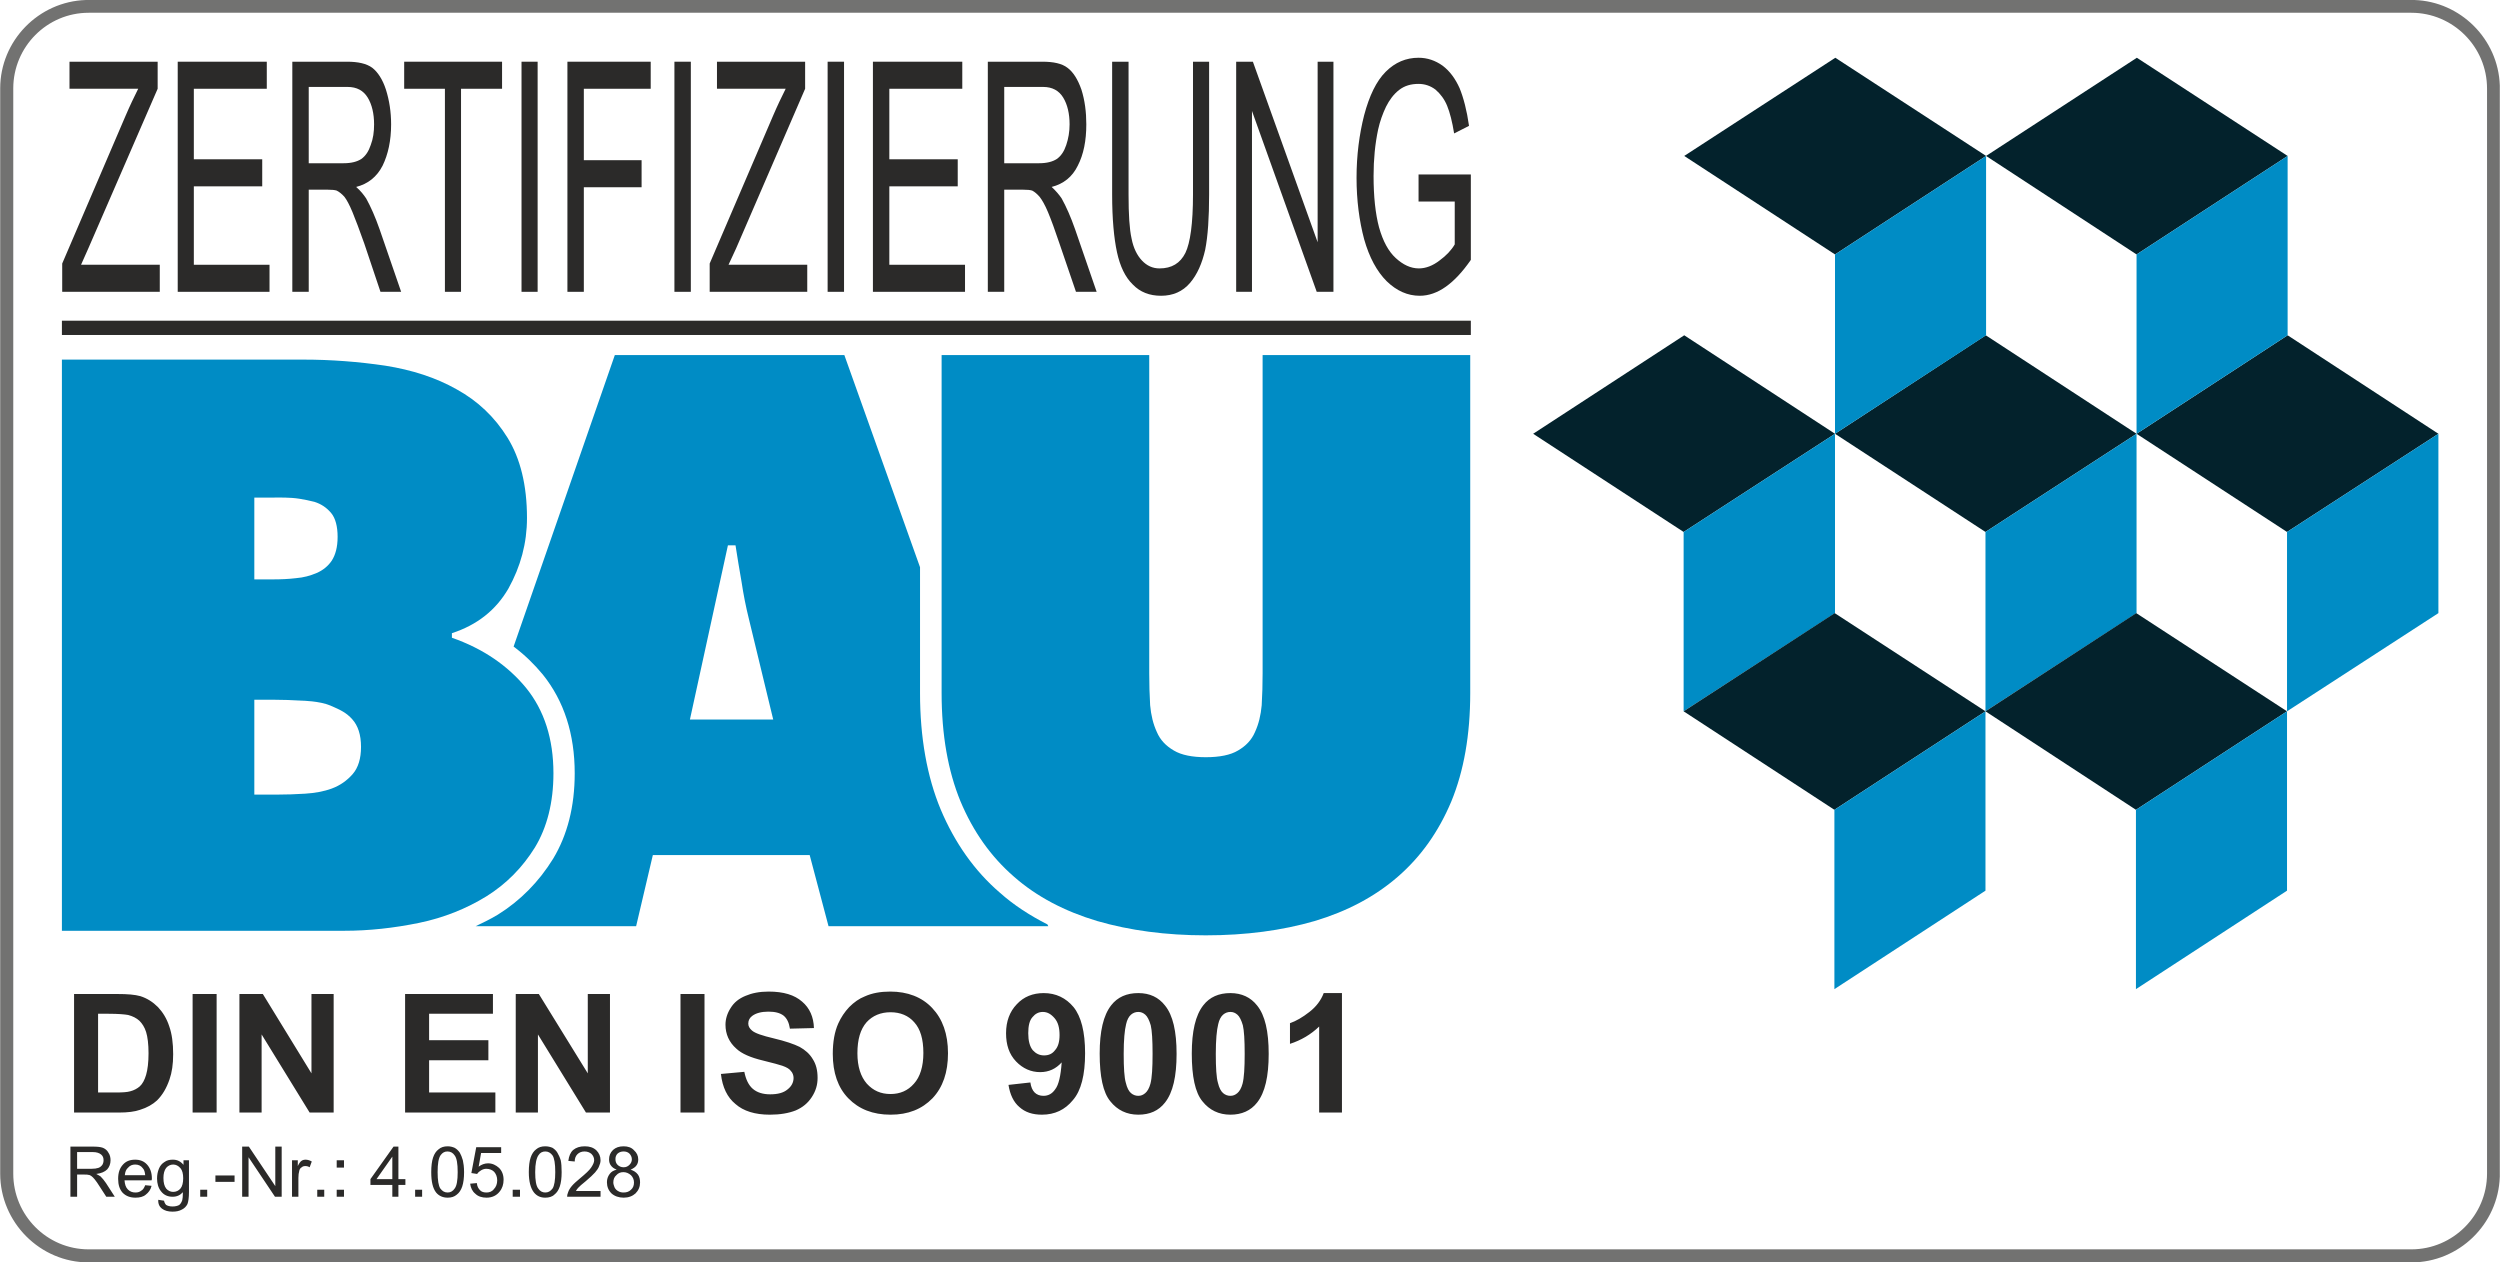<?xml version="1.0" encoding="UTF-8"?>
<!-- Creator: CorelDRAW X8 -->
<svg xmlns="http://www.w3.org/2000/svg" xmlns:xlink="http://www.w3.org/1999/xlink" xml:space="preserve" width="139.722mm" height="70.555mm" version="1.1" style="shape-rendering:geometricPrecision; text-rendering:geometricPrecision; image-rendering:optimizeQuality; fill-rule:evenodd; clip-rule:evenodd" viewBox="0 0 8223 4153">
 <defs>
  <style type="text/css">
   <![CDATA[
    .fil1 {fill:#2B2A29}
    .fil3 {fill:#03222C}
    .fil4 {fill:#008CC5}
    .fil5 {fill:#727271;fill-rule:nonzero}
    .fil0 {fill:#2B2A29;fill-rule:nonzero}
    .fil2 {fill:#008CC5;fill-rule:nonzero}
   ]]>
  </style>
 </defs>
 <g id="Ebene_x0020_1">
  <g id="_2557238387344">
   <path class="fil0" d="M204 960l0 -93 208 -485c15,-35 29,-64 42,-90l-226 0 0 -89 290 0 0 89 -228 525 -24 54 259 0 0 89 -321 0z"></path>
   <polygon class="fil0" points="584,960 584,203 877,203 877,292 637,292 637,524 862,524 862,613 637,613 637,871 886,871 886,960 "></polygon>
   <path class="fil0" d="M1015 537l115 0c25,0 44,-5 58,-14 14,-10 24,-25 31,-46 8,-21 11,-43 11,-68 0,-35 -7,-65 -21,-88 -14,-23 -36,-35 -66,-35l-128 0 0 251zm-54 423l0 -757 180 0c36,0 64,6 83,20 18,14 34,38 45,72 11,35 17,73 17,114 0,54 -10,99 -28,136 -19,37 -48,60 -87,70 15,13 25,26 33,38 15,27 30,61 44,101l71 206 -68 0 -53 -158c-16,-45 -29,-80 -39,-104 -10,-24 -19,-41 -27,-51 -8,-9 -17,-16 -25,-20 -6,-2 -16,-3 -30,-3l-62 0 0 336 -54 0z"></path>
   <polygon class="fil0" points="1463,960 1463,292 1329,292 1329,203 1651,203 1651,292 1516,292 1516,960 "></polygon>
   <polygon class="fil0" points="1715,960 1768,960 1768,203 1715,203 "></polygon>
   <polygon class="fil0" points="1866,960 1866,203 2140,203 2140,292 1920,292 1920,527 2110,527 2110,616 1920,616 1920,960 "></polygon>
   <polygon class="fil0" points="2218,960 2272,960 2272,203 2218,203 "></polygon>
   <path class="fil0" d="M2334 960l0 -93 208 -485c15,-35 29,-64 42,-90l-226 0 0 -89 290 0 0 89 -227 525 -25 54 259 0 0 89 -321 0z"></path>
   <polygon class="fil0" points="2722,960 2776,960 2776,203 2722,203 "></polygon>
   <polygon class="fil0" points="2871,960 2871,203 3165,203 3165,292 2925,292 2925,524 3150,524 3150,613 2925,613 2925,871 3174,871 3174,960 "></polygon>
   <path class="fil0" d="M3303 537l115 0c25,0 44,-5 58,-14 14,-10 24,-25 31,-46 7,-21 11,-43 11,-68 0,-35 -7,-65 -21,-88 -14,-23 -36,-35 -66,-35l-128 0 0 251zm-54 423l0 -757 180 0c36,0 64,6 82,20 19,14 34,38 46,72 11,35 16,73 16,114 0,54 -9,99 -28,136 -18,37 -47,60 -86,70 14,13 25,26 33,38 15,27 30,61 44,101l71 206 -68 0 -54 -158c-15,-45 -28,-80 -38,-104 -10,-24 -20,-41 -28,-51 -8,-9 -16,-16 -24,-20 -6,-2 -16,-3 -30,-3l-62 0 0 336 -54 0z"></path>
   <path class="fil0" d="M3924 203l53 0 0 437c0,76 -4,137 -13,182 -10,44 -26,81 -50,109 -24,28 -56,42 -95,42 -38,0 -69,-12 -93,-37 -25,-24 -42,-60 -52,-106 -10,-46 -16,-110 -16,-190l0 -437 54 0 0 437c0,66 3,114 10,145 6,31 18,55 34,72 16,17 35,26 58,26 40,0 68,-17 85,-51 16,-33 25,-97 25,-192l0 -437z"></path>
   <polygon class="fil0" points="4066,960 4066,203 4121,203 4334,797 4334,203 4386,203 4386,960 4331,960 4118,365 4118,960 "></polygon>
   <path class="fil0" d="M4666 663l0 -89 172 0 0 281c-27,39 -54,68 -82,88 -28,20 -57,30 -86,30 -40,0 -76,-16 -109,-48 -32,-32 -57,-78 -74,-138 -16,-60 -25,-128 -25,-202 0,-74 9,-143 25,-206 17,-64 40,-112 71,-143 31,-31 67,-46 108,-46 29,0 55,9 79,26 24,18 42,43 56,74 13,32 24,74 31,124l-49 25c-6,-38 -14,-69 -23,-91 -9,-22 -22,-39 -38,-53 -17,-13 -36,-19 -56,-19 -25,0 -46,6 -64,20 -18,14 -32,33 -43,55 -11,23 -20,48 -26,75 -10,47 -15,98 -15,153 0,67 6,124 18,169 13,46 31,79 55,101 24,22 49,34 76,34 23,0 46,-9 68,-26 22,-16 39,-34 50,-53l0 -141 -119 0z"></path>
   <polygon class="fil1" points="203,1102 4838,1102 4838,1055 203,1055 "></polygon>
   <path class="fil2" d="M1160 2546c-19,22 -42,38 -69,48 -27,10 -57,15 -88,17 -32,2 -62,3 -90,3l-77 0 0 -312 67 0c26,0 56,1 90,3 0,0 58,1 93,16 35,15 53,24 72,45 19,21 29,51 29,91 0,38 -9,68 -27,89zm-324 -909l47 0c25,0 45,-1 77,1 32,2 74,13 74,13 22,7 40,19 55,37 14,17 21,44 21,78 0,34 -7,59 -19,78 -12,18 -29,32 -50,41 -21,9 -43,15 -68,17 -25,3 -50,4 -75,4l-62 0 0 -269zm894 626c-60,-73 -141,-129 -244,-165l0 -15c83,-27 145,-76 186,-147 40,-72 61,-149 61,-232 0,-108 -22,-196 -64,-264 -42,-68 -98,-121 -167,-159 -69,-39 -147,-64 -235,-78 -88,-13 -178,-20 -269,-20l-795 0 0 1879 929 0c81,0 163,-9 246,-26 82,-17 156,-47 221,-87 66,-41 119,-95 160,-161 40,-66 61,-148 61,-244 0,-113 -30,-207 -90,-281z"></path>
   <path class="fil2" d="M4836 1168l0 1112c0,138 -21,256 -62,356 -42,100 -100,182 -176,248 -76,66 -167,114 -274,146 -107,31 -226,47 -358,47 -131,0 -250,-16 -357,-47 -107,-32 -199,-80 -274,-146 -76,-66 -134,-148 -176,-248 -41,-100 -62,-218 -62,-356l0 -1112 683 0 0 1047c0,36 1,71 3,105 3,33 10,62 22,88 11,26 30,46 56,61 25,15 61,22 105,22 45,0 81,-7 106,-22 26,-15 45,-35 56,-61 12,-26 19,-55 22,-88 2,-34 3,-69 3,-105l0 -1047 683 0z"></path>
   <path class="fil2" d="M2269 2367l125 -573 25 0c6,40 13,80 20,121 6,40 14,81 24,121l80 331 -274 0zm1020 570c-84,-72 -149,-165 -195,-274 -45,-108 -68,-237 -68,-383l0 -414 -249 -698 -755 0 -333 959c36,27 68,58 96,92 70,87 105,196 105,325 0,109 -24,203 -71,281 -47,76 -108,138 -182,184 -23,14 -48,26 -73,38l528 0 55 -234 516 0 62 234 723 0 -3 -6c-57,-29 -110,-63 -156,-104z"></path>
   <polygon class="fil3" points="6036,1427 5538,1750 5043,1427 5540,1103 "></polygon>
   <polygon class="fil4" points="6036,1427 5538,1750 5538,2340 6036,2017 "></polygon>
   <polygon class="fil3" points="7028,1427 6531,1750 6036,1427 6532,1103 "></polygon>
   <polygon class="fil4" points="7028,1427 6531,1750 6531,2340 7028,2017 "></polygon>
   <polygon class="fil3" points="8021,1427 7523,1750 7028,1427 7525,1103 "></polygon>
   <polygon class="fil4" points="8021,1427 7523,1750 7523,2340 8021,2017 "></polygon>
   <polygon class="fil3" points="6533,513 6036,837 5540,513 6037,190 "></polygon>
   <polygon class="fil4" points="6533,513 6036,837 6036,1427 6533,1103 "></polygon>
   <polygon class="fil3" points="7525,513 7028,837 6533,513 7029,190 "></polygon>
   <polygon class="fil4" points="7525,513 7028,837 7028,1427 7525,1103 "></polygon>
   <polygon class="fil3" points="6531,2340 6034,2664 5538,2340 6035,2017 "></polygon>
   <polygon class="fil4" points="6531,2340 6034,2664 6034,3254 6531,2930 "></polygon>
   <polygon class="fil3" points="7523,2340 7026,2664 6531,2340 7027,2017 "></polygon>
   <polygon class="fil4" points="7523,2340 7026,2664 7026,3254 7523,2930 "></polygon>
   <path class="fil5" d="M282 0c-156,5 -282,134 -282,291l0 3570c0,160 131,292 291,292l7641 0c157,0 286,-126 291,-282l0 -3590c-5,-152 -129,-276 -281,-281l-7660 0zm7650 42c137,0 249,112 249,249l0 3570c0,137 -112,249 -249,249l-7641 0c-137,0 -248,-112 -248,-249l0 -3570c0,-137 111,-249 248,-249l7641 0z"></path>
   <path class="fil0" d="M243 3660l147 0c30,0 53,-3 70,-9 23,-7 42,-18 56,-31 18,-18 31,-40 41,-69 8,-23 12,-50 12,-83 0,-36 -4,-67 -13,-92 -8,-25 -21,-46 -37,-63 -17,-17 -36,-29 -58,-36 -18,-5 -42,-7 -75,-7l-143 0 0 390zm114 -325c32,0 53,2 64,4 15,4 27,10 37,19 9,9 17,21 22,37 5,16 8,40 8,70 0,30 -3,54 -8,71 -5,17 -12,30 -21,38 -8,7 -19,13 -31,16 -10,3 -26,4 -48,4l-58 0 0 -259 35 0zm355 325l0 -390 -79 0 0 390 79 0zm148 0l0 -257 158 257 79 0 0 -390 -73 0 0 261 -160 -261 -77 0 0 390 73 0zm769 0l0 -66 -218 0 0 -106 195 0 0 -66 -195 0 0 -87 210 0 0 -65 -289 0 0 390 297 0zm140 0l0 -257 158 257 79 0 0 -390 -73 0 0 261 -161 -261 -76 0 0 390 73 0zm548 0l0 -390 -79 0 0 390 79 0zm102 -28c26,23 64,35 113,35 34,0 62,-5 85,-14 23,-10 40,-24 53,-44 13,-20 19,-40 19,-63 0,-25 -5,-45 -16,-62 -10,-17 -25,-30 -43,-40 -18,-9 -47,-19 -85,-28 -38,-9 -62,-17 -72,-26 -8,-7 -12,-14 -12,-23 0,-11 5,-19 13,-25 12,-9 30,-14 53,-14 22,0 38,4 50,13 11,9 18,23 21,43l79 -2c-1,-36 -14,-66 -39,-87 -25,-22 -61,-33 -110,-33 -30,0 -55,5 -76,14 -22,9 -38,22 -49,40 -11,17 -17,36 -17,55 0,31 12,58 36,79 17,16 46,29 88,39 33,8 54,14 63,17 14,5 23,10 28,17 6,6 9,15 9,23 0,15 -7,28 -20,38 -13,11 -32,16 -57,16 -24,0 -43,-6 -57,-18 -14,-12 -23,-31 -28,-56l-77 7c5,44 21,77 48,99zm371 -19c35,36 81,54 139,54 58,0 103,-18 138,-54 34,-36 51,-85 51,-148 0,-64 -18,-113 -52,-149 -34,-36 -81,-54 -138,-54 -32,0 -60,5 -84,16 -18,7 -35,19 -51,35 -15,16 -27,34 -36,54 -12,27 -18,60 -18,100 0,62 17,111 51,146zm60 -250c20,-22 47,-33 79,-33 32,0 59,11 78,33 20,22 30,55 30,101 0,45 -11,79 -31,101 -20,23 -46,34 -77,34 -32,0 -57,-11 -78,-34 -20,-23 -31,-56 -31,-100 0,-46 10,-79 30,-102zm503 279c19,17 43,25 74,25 42,0 76,-16 102,-48 27,-31 40,-83 40,-154 0,-71 -13,-121 -38,-152 -25,-30 -58,-46 -98,-46 -36,0 -66,12 -89,37 -23,24 -35,56 -35,95 0,38 10,69 33,93 22,23 49,35 79,35 29,0 52,-11 71,-32 -3,44 -10,74 -21,88 -10,15 -23,22 -39,22 -12,0 -22,-4 -29,-11 -7,-7 -12,-18 -14,-33l-72 8c5,32 17,57 36,73zm117 -187c-9,12 -21,17 -36,17 -15,0 -27,-6 -37,-17 -10,-12 -15,-31 -15,-56 0,-24 4,-42 14,-53 9,-11 20,-17 34,-17 15,0 27,7 39,21 11,13 16,31 16,55 0,23 -5,39 -15,50zm185 -148c-26,33 -38,86 -38,159 0,75 11,128 35,157 23,29 54,44 92,44 38,0 67,-13 88,-40 26,-33 38,-86 38,-160 0,-74 -12,-127 -38,-159 -21,-27 -50,-41 -88,-41 -38,0 -68,13 -89,40zm112 31c7,6 13,18 18,35 4,17 6,48 6,94 0,46 -2,79 -7,98 -4,15 -10,25 -17,31 -7,6 -14,9 -23,9 -9,0 -17,-3 -24,-9 -7,-6 -13,-17 -17,-34 -5,-17 -7,-49 -7,-95 0,-46 3,-78 8,-98 3,-14 9,-25 16,-31 7,-6 15,-9 24,-9 9,0 16,3 23,9zm191 -31c-26,33 -38,86 -38,159 0,75 11,128 35,157 23,29 54,44 92,44 37,0 67,-13 88,-40 26,-33 38,-86 38,-160 0,-74 -12,-127 -38,-159 -21,-27 -51,-41 -88,-41 -38,0 -68,13 -89,40zm112 31c7,6 13,18 18,35 4,17 6,48 6,94 0,46 -2,79 -7,98 -4,15 -10,25 -17,31 -7,6 -14,9 -23,9 -9,0 -17,-3 -24,-9 -7,-6 -13,-17 -17,-34 -5,-17 -7,-49 -7,-95 0,-46 3,-78 8,-98 3,-14 9,-25 16,-31 7,-6 15,-9 24,-9 9,0 16,3 23,9zm344 -71l-60 0c-9,24 -25,45 -47,62 -23,18 -44,30 -64,37l0 68c37,-12 69,-31 96,-57l0 283 75 0 0 -393z"></path>
   <path class="fil0" d="M231 3937l0 -165 73 0c15,0 26,1 34,4 7,3 14,8 18,16 5,7 7,16 7,25 0,12 -4,22 -11,30 -8,8 -20,13 -36,15 6,3 11,6 14,8 6,6 12,13 18,22l29 45 -28 0 -22 -34c-6,-10 -12,-18 -16,-23 -4,-5 -8,-9 -11,-11 -3,-2 -6,-4 -10,-4 -2,-1 -6,-1 -12,-1l-25 0 0 73 -22 0zm22 -92l47 0c10,0 17,-1 23,-3 6,-2 10,-6 13,-10 3,-5 4,-10 4,-15 0,-8 -2,-14 -8,-19 -6,-5 -15,-8 -27,-8l-52 0 0 55zm224 54l21 2c-3,13 -10,22 -19,29 -8,7 -20,10 -34,10 -17,0 -31,-5 -42,-16 -10,-11 -15,-26 -15,-46 0,-20 5,-35 16,-47 10,-11 23,-16 40,-16 16,0 29,5 39,16 10,11 16,26 16,46 0,1 0,3 -1,6l-89 0c1,13 4,23 11,30 7,7 15,10 25,10 8,0 14,-2 19,-6 6,-3 10,-10 13,-18zm-67 -33l67 0c-1,-10 -3,-18 -8,-23 -6,-8 -14,-12 -25,-12 -9,0 -17,3 -23,10 -7,6 -10,14 -11,25zm110 81l19 3c1,6 4,11 7,14 5,3 12,5 21,5 9,0 17,-2 22,-5 5,-4 8,-10 10,-16 1,-4 2,-13 2,-26 -9,10 -20,15 -34,15 -16,0 -29,-6 -38,-18 -9,-11 -13,-26 -13,-42 0,-12 2,-22 6,-32 4,-10 10,-17 18,-22 8,-6 17,-8 28,-8 14,0 25,5 35,17l0 -15 18 0 0 104c0,19 -2,32 -5,40 -4,8 -10,14 -18,18 -9,5 -19,7 -31,7 -14,0 -26,-3 -35,-10 -8,-6 -13,-16 -12,-29zm17 -72c0,16 3,27 9,35 6,7 14,11 23,11 10,0 18,-4 24,-11 6,-7 9,-19 9,-34 0,-15 -3,-26 -9,-33 -7,-8 -15,-12 -24,-12 -9,0 -17,4 -23,11 -6,8 -9,19 -9,33zm121 62l0 -23 23 0 0 23 -23 0zm50 -49l0 -21 63 0 0 21 -63 0zm88 49l0 -165 22 0 87 130 0 -130 21 0 0 165 -22 0 -87 -130 0 130 -21 0zm164 0l0 -120 19 0 0 19c4,-9 9,-15 12,-17 4,-3 9,-4 14,-4 6,0 13,2 20,6l-7 19c-5,-3 -9,-4 -14,-4 -5,0 -9,1 -12,4 -4,2 -7,6 -8,11 -2,7 -3,15 -3,24l0 62 -21 0zm83 0l0 -23 23 0 0 23 -23 0zm64 -96l0 -24 24 0 0 24 -24 0zm0 96l0 -23 24 0 0 23 -24 0z"></path>
   <path class="fil0" d="M1310 3937l0 -39 23 0 0 -19 -23 0 0 -107 -16 0 -76 107 0 19 72 0 0 39 20 0zm-72 -58l52 -74 0 74 -52 0zm150 58l0 -23 -23 0 0 23 23 0zm46 -14c9,11 22,17 38,17 12,0 22,-3 30,-10 8,-6 14,-15 18,-27 4,-12 6,-28 6,-47 0,-17 -2,-30 -4,-39 -3,-10 -6,-18 -10,-25 -5,-7 -10,-12 -17,-16 -7,-3 -14,-5 -23,-5 -12,0 -22,3 -30,10 -8,6 -14,15 -18,27 -4,12 -6,28 -6,48 0,31 5,53 16,67zm15 -123c6,-8 13,-12 22,-12 10,0 18,4 24,13 7,9 10,27 10,55 0,27 -3,45 -10,54 -6,9 -14,13 -23,13 -10,0 -17,-4 -24,-13 -6,-9 -9,-27 -9,-54 0,-28 3,-46 10,-56zm114 127c9,9 22,13 37,13 18,0 33,-7 43,-20 9,-11 13,-24 13,-39 0,-16 -5,-29 -15,-39 -10,-9 -22,-15 -36,-15 -11,0 -22,4 -31,11l8 -45 66 0 0 -19 -82 0 -16 85 19 3c3,-5 8,-9 13,-12 5,-3 11,-5 17,-5 11,0 20,4 26,10 6,7 10,16 10,28 0,12 -4,22 -11,29 -6,8 -15,11 -24,11 -9,0 -16,-2 -21,-7 -6,-6 -10,-13 -11,-24l-22 2c2,14 7,25 17,33zm147 10l0 -23 -24 0 0 23 24 0zm46 -14c9,11 21,17 37,17 12,0 23,-3 30,-10 8,-6 14,-15 18,-27 4,-12 6,-28 6,-47 0,-17 -1,-30 -3,-39 -3,-10 -7,-18 -11,-25 -4,-7 -10,-12 -16,-16 -7,-3 -15,-5 -24,-5 -12,0 -22,3 -30,10 -8,6 -14,15 -18,27 -4,12 -6,28 -6,48 0,31 6,53 17,67zm15 -123c5,-8 13,-12 22,-12 10,0 17,4 24,13 6,9 9,27 9,55 0,27 -3,45 -9,54 -7,9 -14,13 -24,13 -9,0 -17,-4 -23,-13 -7,-9 -10,-27 -10,-54 0,-28 4,-46 11,-56z"></path>
   <path class="fil0" d="M1975 3918l0 19 -110 0c0,-5 1,-9 3,-14 2,-7 7,-15 13,-22 6,-7 15,-15 27,-25 18,-15 30,-26 36,-35 6,-9 10,-17 10,-24 0,-8 -3,-15 -9,-21 -6,-5 -13,-8 -23,-8 -9,0 -17,3 -23,9 -6,6 -9,14 -9,24l-21 -2c2,-16 7,-28 16,-36 10,-8 22,-12 38,-12 16,0 28,4 38,13 9,9 14,20 14,33 0,7 -2,13 -5,20 -2,6 -7,13 -13,20 -6,7 -17,17 -31,29 -13,10 -20,17 -24,21 -3,3 -6,7 -8,11l81 0zm53 -70c-9,-4 -15,-8 -19,-14 -4,-5 -6,-12 -6,-20 0,-12 4,-22 13,-31 9,-8 20,-12 35,-12 14,0 26,4 34,13 9,8 14,18 14,30 0,8 -2,15 -6,20 -4,6 -11,10 -19,14 10,3 18,8 24,16 5,7 7,16 7,26 0,14 -5,26 -15,36 -10,9 -23,14 -39,14 -16,0 -30,-5 -40,-14 -10,-10 -15,-22 -15,-37 0,-10 3,-19 9,-27 5,-7 13,-12 23,-14zm-4 -35c0,8 2,14 7,19 5,5 12,8 20,8 8,0 14,-3 19,-8 5,-5 8,-11 8,-18 0,-7 -3,-14 -8,-19 -5,-5 -12,-7 -19,-7 -8,0 -14,2 -20,7 -5,5 -7,11 -7,18zm-7 77c0,5 2,11 4,16 3,6 7,10 13,13 5,3 11,4 17,4 10,0 18,-3 24,-9 7,-6 10,-14 10,-24 0,-10 -4,-18 -10,-24 -7,-6 -15,-10 -25,-10 -9,0 -17,3 -23,10 -7,6 -10,14 -10,24zm11 -42c-9,-4 -15,-8 -19,-14 -4,-5 -6,-12 -6,-20 0,-12 4,-22 13,-31 9,-8 20,-12 35,-12 14,0 26,4 34,13 9,8 14,18 14,30 0,8 -2,15 -6,20 -4,6 -11,10 -19,14 10,3 18,8 24,16 5,7 7,16 7,26 0,14 -5,26 -15,36 -10,9 -23,14 -39,14 -16,0 -30,-5 -40,-14 -10,-10 -15,-22 -15,-37 0,-10 3,-19 9,-27 5,-7 13,-12 23,-14zm-4 -35c0,8 2,14 7,19 5,5 12,8 20,8 8,0 14,-3 19,-8 5,-5 8,-11 8,-18 0,-7 -3,-14 -8,-19 -5,-5 -12,-7 -19,-7 -8,0 -14,2 -20,7 -5,5 -7,11 -7,18zm-7 77c0,5 2,11 4,16 3,6 7,10 13,13 5,3 11,4 17,4 10,0 18,-3 24,-9 7,-6 10,-14 10,-24 0,-10 -4,-18 -10,-24 -7,-6 -15,-10 -25,-10 -9,0 -17,3 -23,10 -7,6 -10,14 -10,24z"></path>
  </g>
 </g>
</svg>
